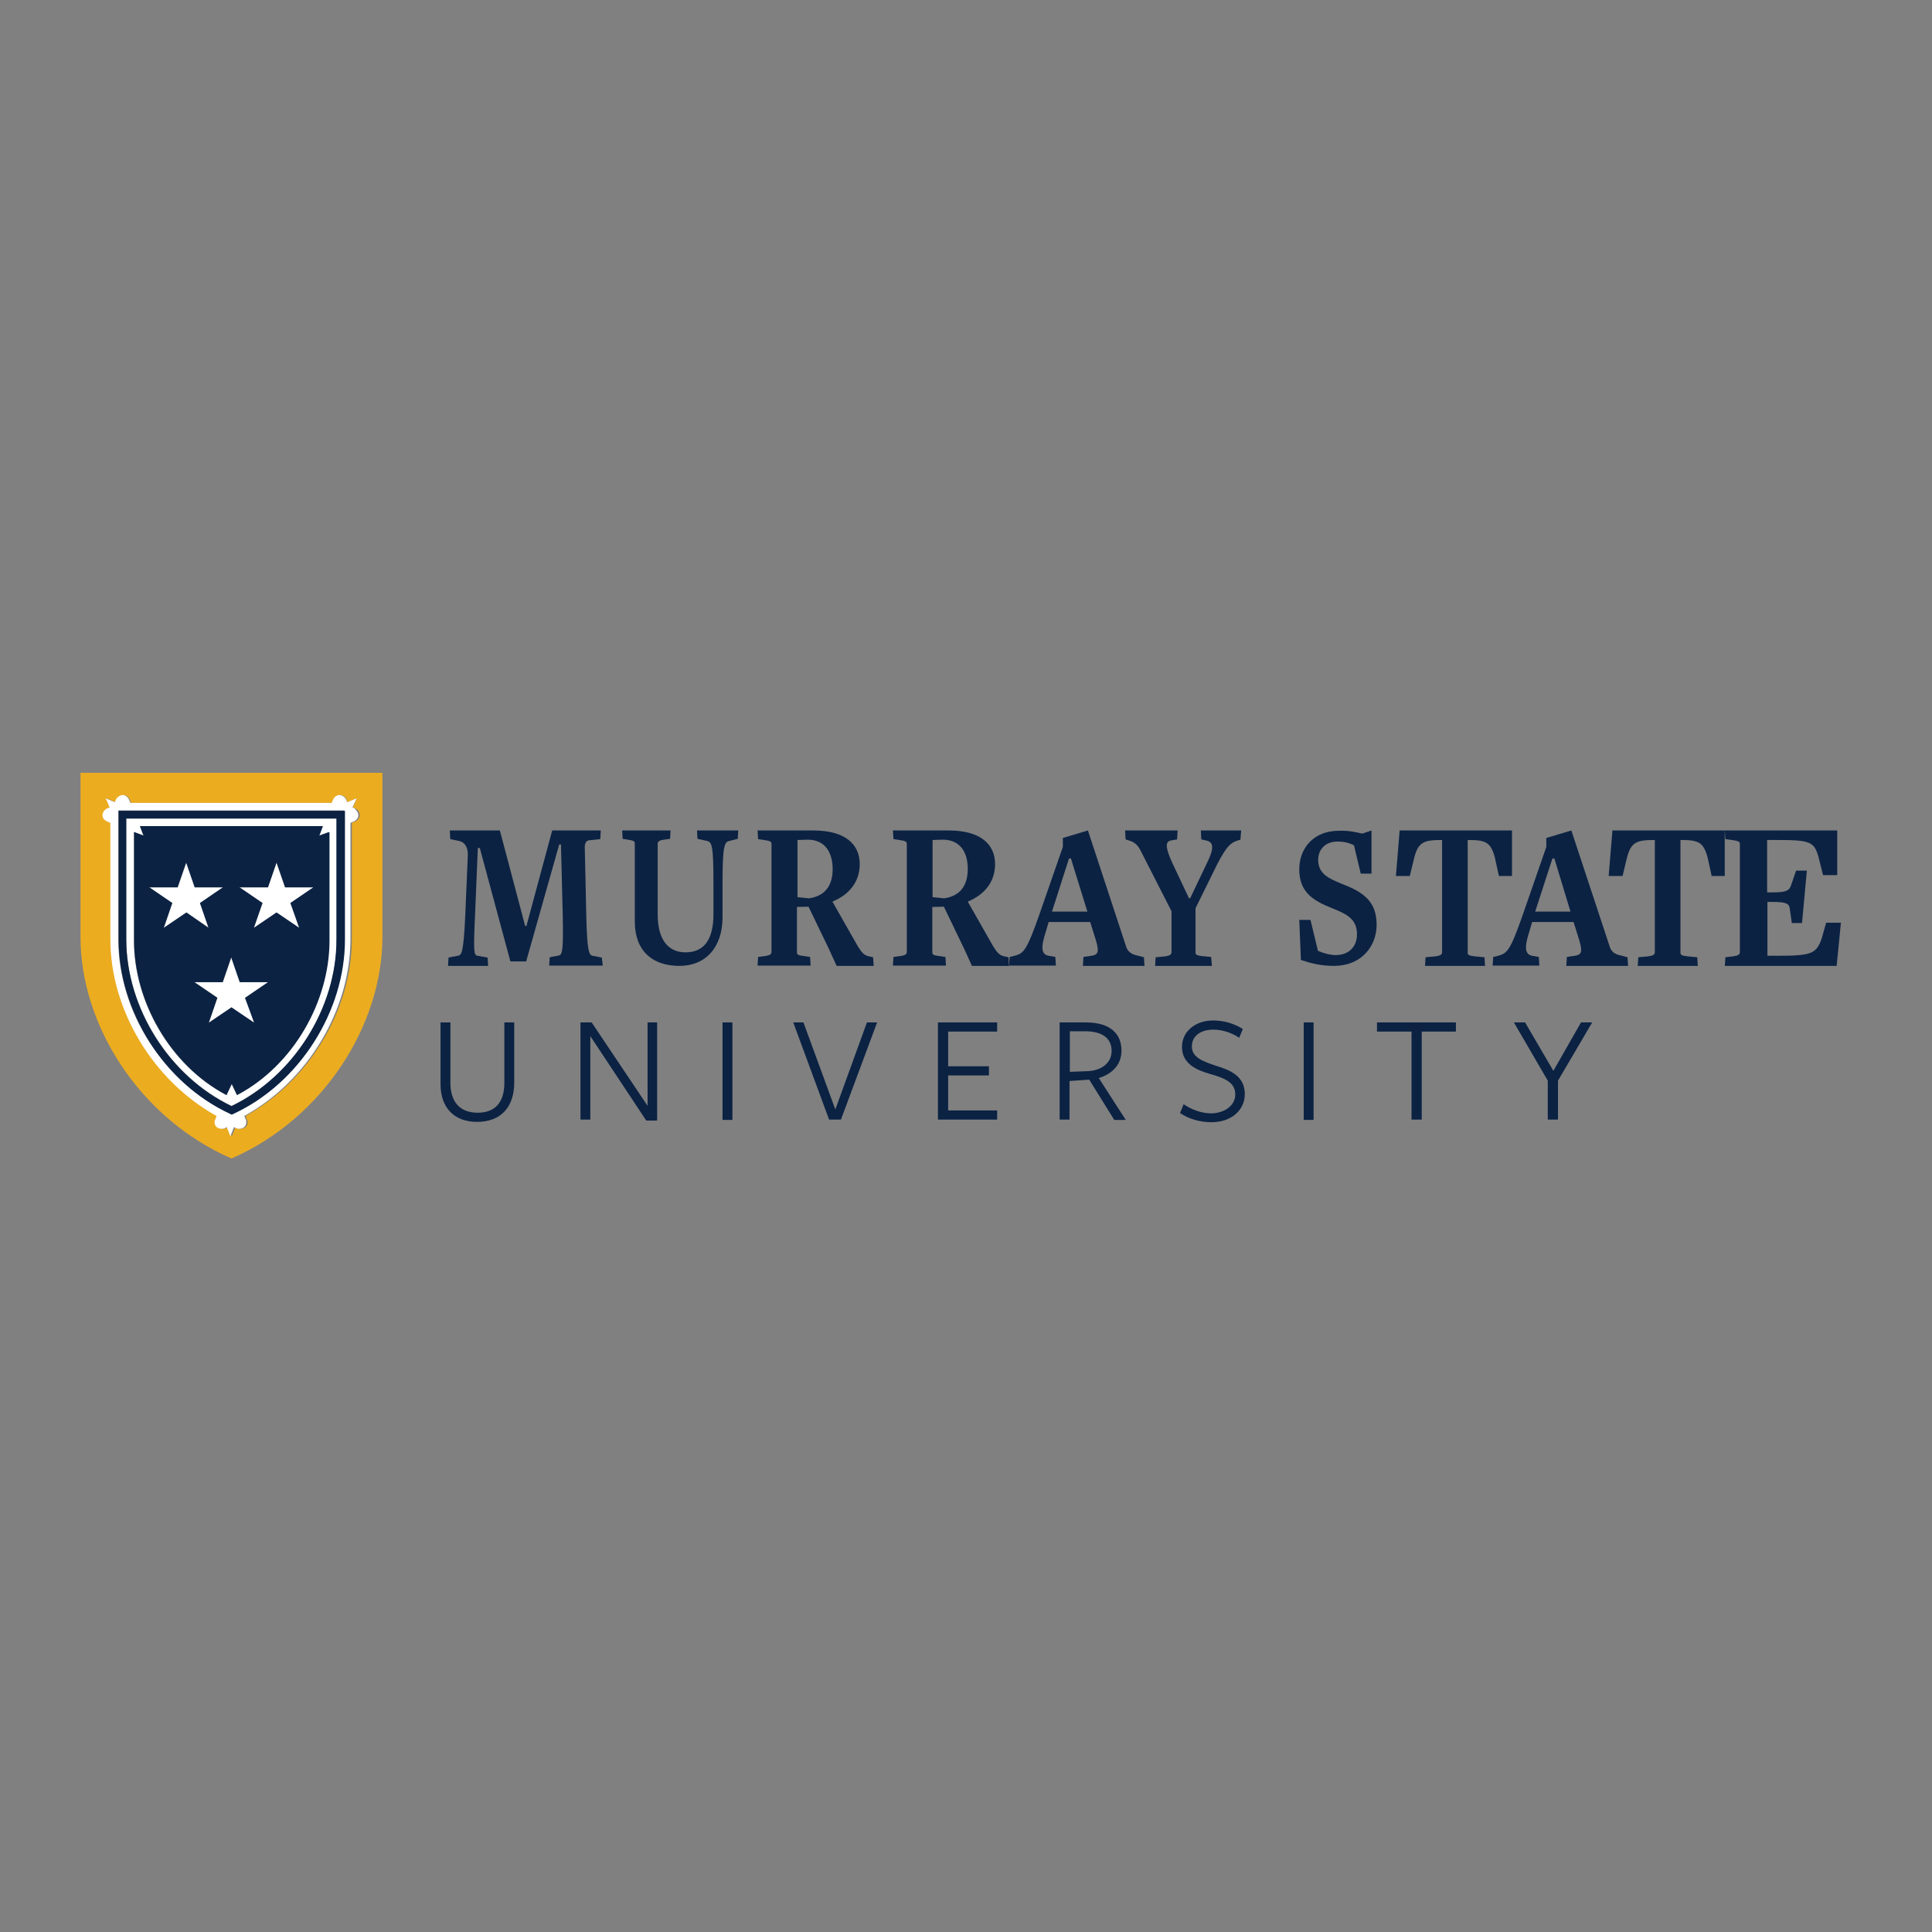 <?xml version="1.0" encoding="utf-8"?>
<svg xmlns="http://www.w3.org/2000/svg" width="120" height="120" viewBox="0 0 120 120" fill="none">
<rect x="0" y="0" width="120" height="120" fill="#808080" stroke="none"/>
<path d="M34.112 59.974L34.143 59.457L34.718 59.346C34.936 59.309 34.998 58.902 34.952 56.814L34.843 52.451H34.734L32.681 59.716H31.701L29.803 52.673H29.679L29.508 56.777C29.399 59.143 29.43 59.328 29.663 59.364L30.286 59.475L30.317 59.993H27.828L27.859 59.475L28.435 59.364C28.668 59.328 28.793 59.235 28.901 56.777L29.057 53.117C29.072 52.654 28.886 52.34 28.575 52.248L27.968 52.118L27.937 51.582H31.048L32.619 57.516H32.697L34.298 51.582H37.316L37.285 52.118L36.585 52.192C36.398 52.211 36.321 52.414 36.321 52.599L36.414 56.832C36.461 59.05 36.585 59.328 36.803 59.364L37.378 59.475L37.44 59.974H34.112Z" fill="#0B2243"/>
<path d="M45.824 52.101L45.321 52.227C45.01 52.298 44.877 52.441 44.877 54.839V56.987C44.877 58.812 43.855 59.993 42.197 59.993C40.539 59.993 39.429 59.08 39.429 57.237V52.388C39.429 52.262 39.37 52.209 39.015 52.155L38.674 52.101L38.645 51.582H41.65L41.62 52.101L41.235 52.155C40.939 52.191 40.85 52.28 40.85 52.406V56.79C40.85 58.347 41.487 59.152 42.582 59.152C43.707 59.152 44.314 58.382 44.314 56.79V54.839C44.314 52.459 44.211 52.298 43.9 52.227L43.322 52.101L43.293 51.582H45.854L45.824 52.101Z" fill="#0B2243"/>
<path d="M50.088 52.155C49.991 52.155 49.534 52.174 49.534 52.174V55.723L50.252 55.797C51.132 55.667 51.719 55.131 51.719 53.967C51.703 52.765 51.1 52.118 50.088 52.155ZM53.269 58.755C53.53 59.18 53.66 59.309 53.905 59.383L54.231 59.457L54.264 59.993H51.964L51.475 58.921L50.219 56.315L49.501 56.333V59.161C49.501 59.291 49.583 59.346 49.942 59.383L50.317 59.438L50.349 59.974H47.055L47.087 59.438L47.511 59.383C47.805 59.346 47.919 59.272 47.919 59.124V52.414C47.919 52.285 47.854 52.229 47.462 52.174L47.087 52.118L47.055 51.582H50.529C52.486 51.582 53.399 52.433 53.399 53.671C53.399 54.743 52.78 55.557 51.703 56L53.269 58.755Z" fill="#0B2243"/>
<path d="M58.478 52.155C58.38 52.155 57.924 52.174 57.924 52.174V55.723L58.642 55.797C59.522 55.667 60.109 55.131 60.109 53.967C60.109 52.765 59.49 52.118 58.478 52.155ZM61.675 58.755C61.936 59.18 62.067 59.309 62.311 59.383L62.638 59.457L62.67 59.993H60.37L59.881 58.921L58.625 56.315L57.907 56.333V59.161C57.907 59.291 57.989 59.346 58.348 59.383L58.723 59.438L58.756 59.974H55.461L55.494 59.438L55.918 59.383C56.211 59.346 56.325 59.272 56.325 59.124V52.414C56.325 52.285 56.26 52.229 55.869 52.174L55.494 52.118L55.461 51.582H58.935C60.892 51.582 61.806 52.433 61.806 53.671C61.806 54.743 61.186 55.557 60.109 56L61.675 58.755Z" fill="#0B2243"/>
<path d="M66.518 53.322H66.397L65.341 56.621H67.539L66.518 53.322ZM67.262 59.975L67.296 59.437L67.781 59.365C68.3 59.294 68.283 59.042 67.937 57.984L67.712 57.267H65.133L64.978 57.805C64.631 58.845 64.666 59.276 65.133 59.365L65.549 59.437L65.583 59.975H62.676L62.71 59.437L63.022 59.365C63.576 59.204 63.749 59.096 64.545 56.837L66.016 52.605V52.048L67.573 51.582L69.962 58.845C70.066 59.114 70.273 59.258 70.567 59.33L71.052 59.455L71.087 59.993H67.262V59.975Z" fill="#0B2243"/>
<path d="M77.045 52.154L76.81 52.228C76.45 52.357 76.199 52.541 75.619 53.648L74.255 56.415V59.163C74.255 59.292 74.318 59.347 74.663 59.384L75.227 59.44L75.274 59.993H71.748L71.779 59.458L72.359 59.403C72.641 59.366 72.766 59.292 72.766 59.145V56.599L70.808 52.763C70.666 52.505 70.494 52.339 70.243 52.246L69.914 52.136L69.883 51.582H73.143L73.111 52.136L72.704 52.209C72.406 52.283 72.343 52.578 72.829 53.63L73.848 55.788H73.926L74.945 53.648C75.431 52.689 75.384 52.302 74.929 52.209L74.616 52.136L74.585 51.582H77.092L77.045 52.154Z" fill="#0B2243"/>
<path d="M82.892 59.993C82.02 59.993 81.425 59.834 80.801 59.623L80.699 57.136H81.396L81.861 59.059C82.224 59.217 82.63 59.323 82.979 59.323C83.894 59.305 84.286 58.688 84.286 58.036C84.286 57.066 83.632 56.766 82.703 56.396C81.556 55.938 80.699 55.408 80.699 53.998C80.699 52.746 81.527 51.6 83.168 51.6C83.778 51.582 84.126 51.67 84.62 51.776L85.186 51.582V54.262H84.518L84.097 52.499C83.763 52.34 83.458 52.27 83.081 52.27C82.282 52.27 81.875 52.799 81.875 53.398C81.875 54.262 82.485 54.544 83.342 54.897C84.634 55.391 85.505 55.955 85.505 57.436C85.505 58.776 84.562 59.975 82.892 59.993Z" fill="#0B2243"/>
<path d="M93.1 54.41L92.852 53.283C92.603 52.322 92.288 52.174 91.228 52.174H91.161V59.18C91.161 59.309 91.244 59.364 91.609 59.401L92.205 59.457L92.239 59.993H88.51L88.543 59.457L89.156 59.401C89.454 59.364 89.57 59.291 89.57 59.143V52.174H89.52C88.46 52.174 88.095 52.303 87.847 53.246L87.565 54.41H86.703L86.935 51.582H93.912V54.41H93.1Z" fill="#0B2243"/>
<path d="M96.545 53.322H96.424L95.353 56.621H97.547L96.545 53.322ZM97.288 59.975L97.322 59.437L97.806 59.365C98.324 59.294 98.307 59.042 97.961 57.984L97.737 57.267H95.163L95.008 57.805C94.662 58.845 94.714 59.276 95.163 59.365L95.578 59.437L95.612 59.975H92.711L92.746 59.437L93.056 59.365C93.609 59.204 93.782 59.096 94.576 56.837L96.044 52.605V52.048L97.599 51.582L99.999 58.845C100.103 59.114 100.293 59.258 100.604 59.33L101.087 59.455L101.122 59.993H97.288V59.975Z" fill="#0B2243"/>
<path d="M106.315 54.41L106.067 53.283C105.818 52.322 105.503 52.174 104.442 52.174H104.376V59.18C104.376 59.309 104.459 59.364 104.824 59.401L105.42 59.457L105.453 59.993H101.724L101.758 59.457L102.371 59.401C102.669 59.364 102.785 59.291 102.785 59.143V52.174H102.735C101.675 52.174 101.31 52.303 101.061 53.246L100.78 54.41H99.918L100.15 51.582H107.127V54.41H106.315Z" fill="#0B2243"/>
<path d="M114.078 59.993H107.133L107.168 59.457L107.626 59.401C107.944 59.364 108.067 59.291 108.067 59.143V52.414C108.067 52.285 107.997 52.229 107.573 52.174L107.168 52.118L107.133 51.582H114.113V54.355H113.232L112.95 53.227C112.685 52.266 112.403 52.174 110.358 52.174H109.759V55.427H110.076C110.817 55.427 111.116 55.372 111.24 55.002L111.557 54.078H112.227L111.927 57.331H111.293L111.169 56.462C111.134 56.13 110.975 56.019 110.059 56.019H109.777V59.364H110.411C112.526 59.364 112.809 59.235 113.143 58.311L113.425 57.313H114.342L114.078 59.993Z" fill="#0B2243"/>
<path d="M29.631 69.682C28.18 69.682 27.363 68.768 27.363 67.345V63.505H27.976V67.264C27.976 68.422 28.548 69.113 29.672 69.113C30.754 69.113 31.326 68.463 31.326 67.264V63.505H31.939V67.244C31.939 68.727 31.142 69.682 29.631 69.682Z" fill="#0B2243"/>
<path d="M40.222 63.505H40.815V69.601H40.14L36.667 64.358V69.54H36.055V63.505H36.749L40.222 68.686V63.505Z" fill="#0B2243"/>
<path d="M45.492 63.505H44.879V69.56H45.492V63.505Z" fill="#0B2243"/>
<path d="M52.232 69.54H51.496L49.27 63.505H49.903L51.884 68.91L53.846 63.505H54.479L52.232 69.54Z" fill="#0B2243"/>
<path d="M58.258 69.54V63.505H61.935V64.074H58.891V66.228H61.424V66.797H58.891V68.971H61.935V69.54H58.258Z" fill="#0B2243"/>
<path d="M67.532 66.532C68.35 66.512 69.044 66.065 69.044 65.273C69.044 64.48 68.452 64.053 67.389 64.053H66.45V66.573L67.532 66.532ZM66.45 69.54H65.816V63.505H67.451C68.942 63.505 69.657 64.196 69.657 65.252C69.657 66.167 69.044 66.715 68.247 66.959L69.922 69.56H69.207L67.655 67.061L66.429 67.142V69.54H66.45Z" fill="#0B2243"/>
<path d="M76.725 67.976C76.725 67.264 76.132 66.98 75.193 66.716C74.335 66.472 73.415 66.086 73.415 65.029C73.415 64.074 74.233 63.383 75.356 63.383C76.051 63.383 76.664 63.586 77.195 63.911L76.97 64.46C76.521 64.155 75.928 63.952 75.377 63.952C74.457 63.952 74.028 64.44 74.028 64.988C74.028 65.659 74.641 65.903 75.561 66.208C76.439 66.472 77.317 66.858 77.317 67.955C77.317 68.951 76.48 69.703 75.254 69.703C74.519 69.703 73.844 69.5 73.293 69.134L73.518 68.585C74.008 68.91 74.58 69.154 75.275 69.154C76.132 69.114 76.725 68.626 76.725 67.976Z" fill="#0B2243"/>
<path d="M81.589 63.505H80.977V69.56H81.589V63.505Z" fill="#0B2243"/>
<path d="M88.306 64.074V69.54H87.672V64.074H85.527V63.505H90.43V64.074H88.306Z" fill="#0B2243"/>
<path d="M96.769 67.122V69.54H96.135V67.122L94.031 63.505H94.726L96.483 66.512L98.199 63.505H98.893L96.769 67.122Z" fill="#0B2243"/>
<path d="M23.753 48H14.377H5V58.201C5 63.667 8.657 69.459 14.377 71.958C20.097 69.459 23.753 63.647 23.753 58.201V48ZM22.16 50.967C22.14 50.987 22.017 51.048 21.854 51.109V58.323C21.854 62.753 19.177 67.142 15.255 69.317C15.316 69.479 15.357 69.601 15.378 69.621C15.418 69.947 15.194 70.129 14.887 70.109C14.765 70.109 14.622 70.008 14.622 70.008L14.397 70.577L14.172 70.008C14.172 70.008 14.029 70.089 13.907 70.109C13.6 70.129 13.376 69.947 13.416 69.621C13.416 69.581 13.457 69.479 13.539 69.317C9.576 67.142 6.9 62.753 6.9 58.323V51.109C6.736 51.048 6.614 50.987 6.593 50.967C6.328 50.764 6.369 50.479 6.593 50.276C6.675 50.195 6.859 50.154 6.859 50.154L6.614 49.585L7.186 49.829C7.186 49.829 7.227 49.666 7.308 49.565C7.513 49.341 7.799 49.3 8.003 49.565C8.023 49.585 8.085 49.707 8.146 49.87H20.648C20.709 49.707 20.771 49.585 20.791 49.565C20.995 49.3 21.282 49.341 21.486 49.565C21.547 49.666 21.567 49.829 21.567 49.829L22.16 49.585L21.915 50.154C21.915 50.154 22.078 50.195 22.18 50.276C22.385 50.479 22.425 50.764 22.16 50.967Z" fill="#EBAC20"/>
<path d="M21.889 50.154L22.155 49.585L21.562 49.829C21.562 49.829 21.521 49.666 21.44 49.565C21.235 49.341 20.95 49.3 20.745 49.565C20.725 49.585 20.663 49.707 20.602 49.869H14.351H8.1C8.039 49.707 7.977 49.585 7.957 49.565C7.753 49.3 7.467 49.341 7.262 49.565C7.181 49.646 7.14 49.829 7.14 49.829L6.568 49.585L6.813 50.154C6.813 50.154 6.65 50.194 6.547 50.276C6.323 50.479 6.282 50.764 6.547 50.967C6.568 50.987 6.69 51.048 6.854 51.109V58.323C6.854 62.753 9.53 67.142 13.452 69.317C13.391 69.479 13.35 69.601 13.33 69.621C13.289 69.947 13.514 70.129 13.82 70.109C13.943 70.109 14.086 70.007 14.086 70.007L14.31 70.576L14.535 70.007C14.535 70.007 14.678 70.089 14.801 70.109C15.107 70.129 15.332 69.947 15.291 69.621C15.291 69.581 15.25 69.479 15.168 69.317C19.09 67.162 21.767 62.753 21.767 58.323V51.109C21.93 51.048 22.053 50.987 22.073 50.967C22.339 50.764 22.298 50.479 22.073 50.276C22.073 50.194 21.889 50.154 21.889 50.154ZM14.494 69.154L14.372 69.215L14.249 69.154C10.184 67.264 7.344 62.814 7.344 58.343V50.337H21.358V58.343C21.378 62.814 18.539 67.264 14.494 69.154Z" fill="white"/>
<path d="M12.432 56.088L13.862 55.112H12.105L11.574 53.588L11.043 55.112H9.266L10.696 56.088L10.165 57.632L11.574 56.677L12.984 57.632L12.432 56.088Z" fill="white"/>
<path d="M17.702 55.112L17.171 53.588L16.64 55.112H14.883L16.313 56.088L15.761 57.632L17.171 56.677L18.58 57.632L18.049 56.088L19.479 55.112H17.702Z" fill="white"/>
<path d="M14.905 61.005L14.374 59.461L13.843 61.005H12.086L13.495 61.96L12.964 63.525L14.374 62.57L15.784 63.525L15.252 61.96L16.662 61.005H14.905Z" fill="white"/>
<path d="M7.844 50.825V58.323C7.844 62.59 10.52 66.838 14.381 68.687C18.242 66.838 20.918 62.59 20.918 58.323V50.825H7.844ZM14.708 68.016C14.524 67.63 14.381 67.325 14.381 67.325C14.381 67.325 14.238 67.63 14.054 68.016C10.54 66.167 8.314 62.184 8.314 58.425V51.678C8.661 51.8 8.906 51.902 8.906 51.902C8.906 51.902 8.804 51.658 8.681 51.312H20.04C19.917 51.658 19.815 51.902 19.815 51.902C19.815 51.902 20.08 51.8 20.407 51.678V58.425C20.448 62.184 18.221 66.167 14.708 68.016Z" fill="white"/>
<path d="M7.371 50.357V58.363C7.371 62.834 10.211 67.284 14.276 69.174L14.399 69.235L14.521 69.174C18.586 67.284 21.426 62.834 21.426 58.363V50.357H7.371ZM14.378 68.707C10.517 66.858 7.841 62.611 7.841 58.343V50.845H20.895V58.343C20.915 62.611 18.219 66.858 14.378 68.707Z" fill="#0B2243"/>
<path d="M19.833 51.902C19.833 51.902 19.935 51.658 20.058 51.312H8.7C8.822 51.658 8.924 51.902 8.924 51.902C8.924 51.902 8.659 51.8 8.332 51.678V58.425C8.332 62.184 10.559 66.167 14.072 68.016C14.256 67.63 14.399 67.325 14.399 67.325C14.399 67.325 14.542 67.63 14.726 68.016C18.24 66.167 20.466 62.184 20.466 58.425V51.678C20.099 51.8 19.833 51.902 19.833 51.902ZM11.58 56.677L10.171 57.632L10.702 56.088L9.272 55.112H11.029L11.56 53.568L12.091 55.112H13.848L12.418 56.088L12.949 57.632L11.58 56.677ZM15.788 63.525L14.379 62.57L12.969 63.525L13.5 61.981L12.07 61.005H13.827L14.358 59.461L14.89 61.005H16.646L15.216 61.981L15.788 63.525ZM18.587 57.632L17.178 56.677L15.768 57.632L16.299 56.088L14.869 55.112H16.646L17.178 53.568L17.709 55.112H19.466L18.036 56.088L18.587 57.632Z" fill="#0B2243"/>
</svg>
